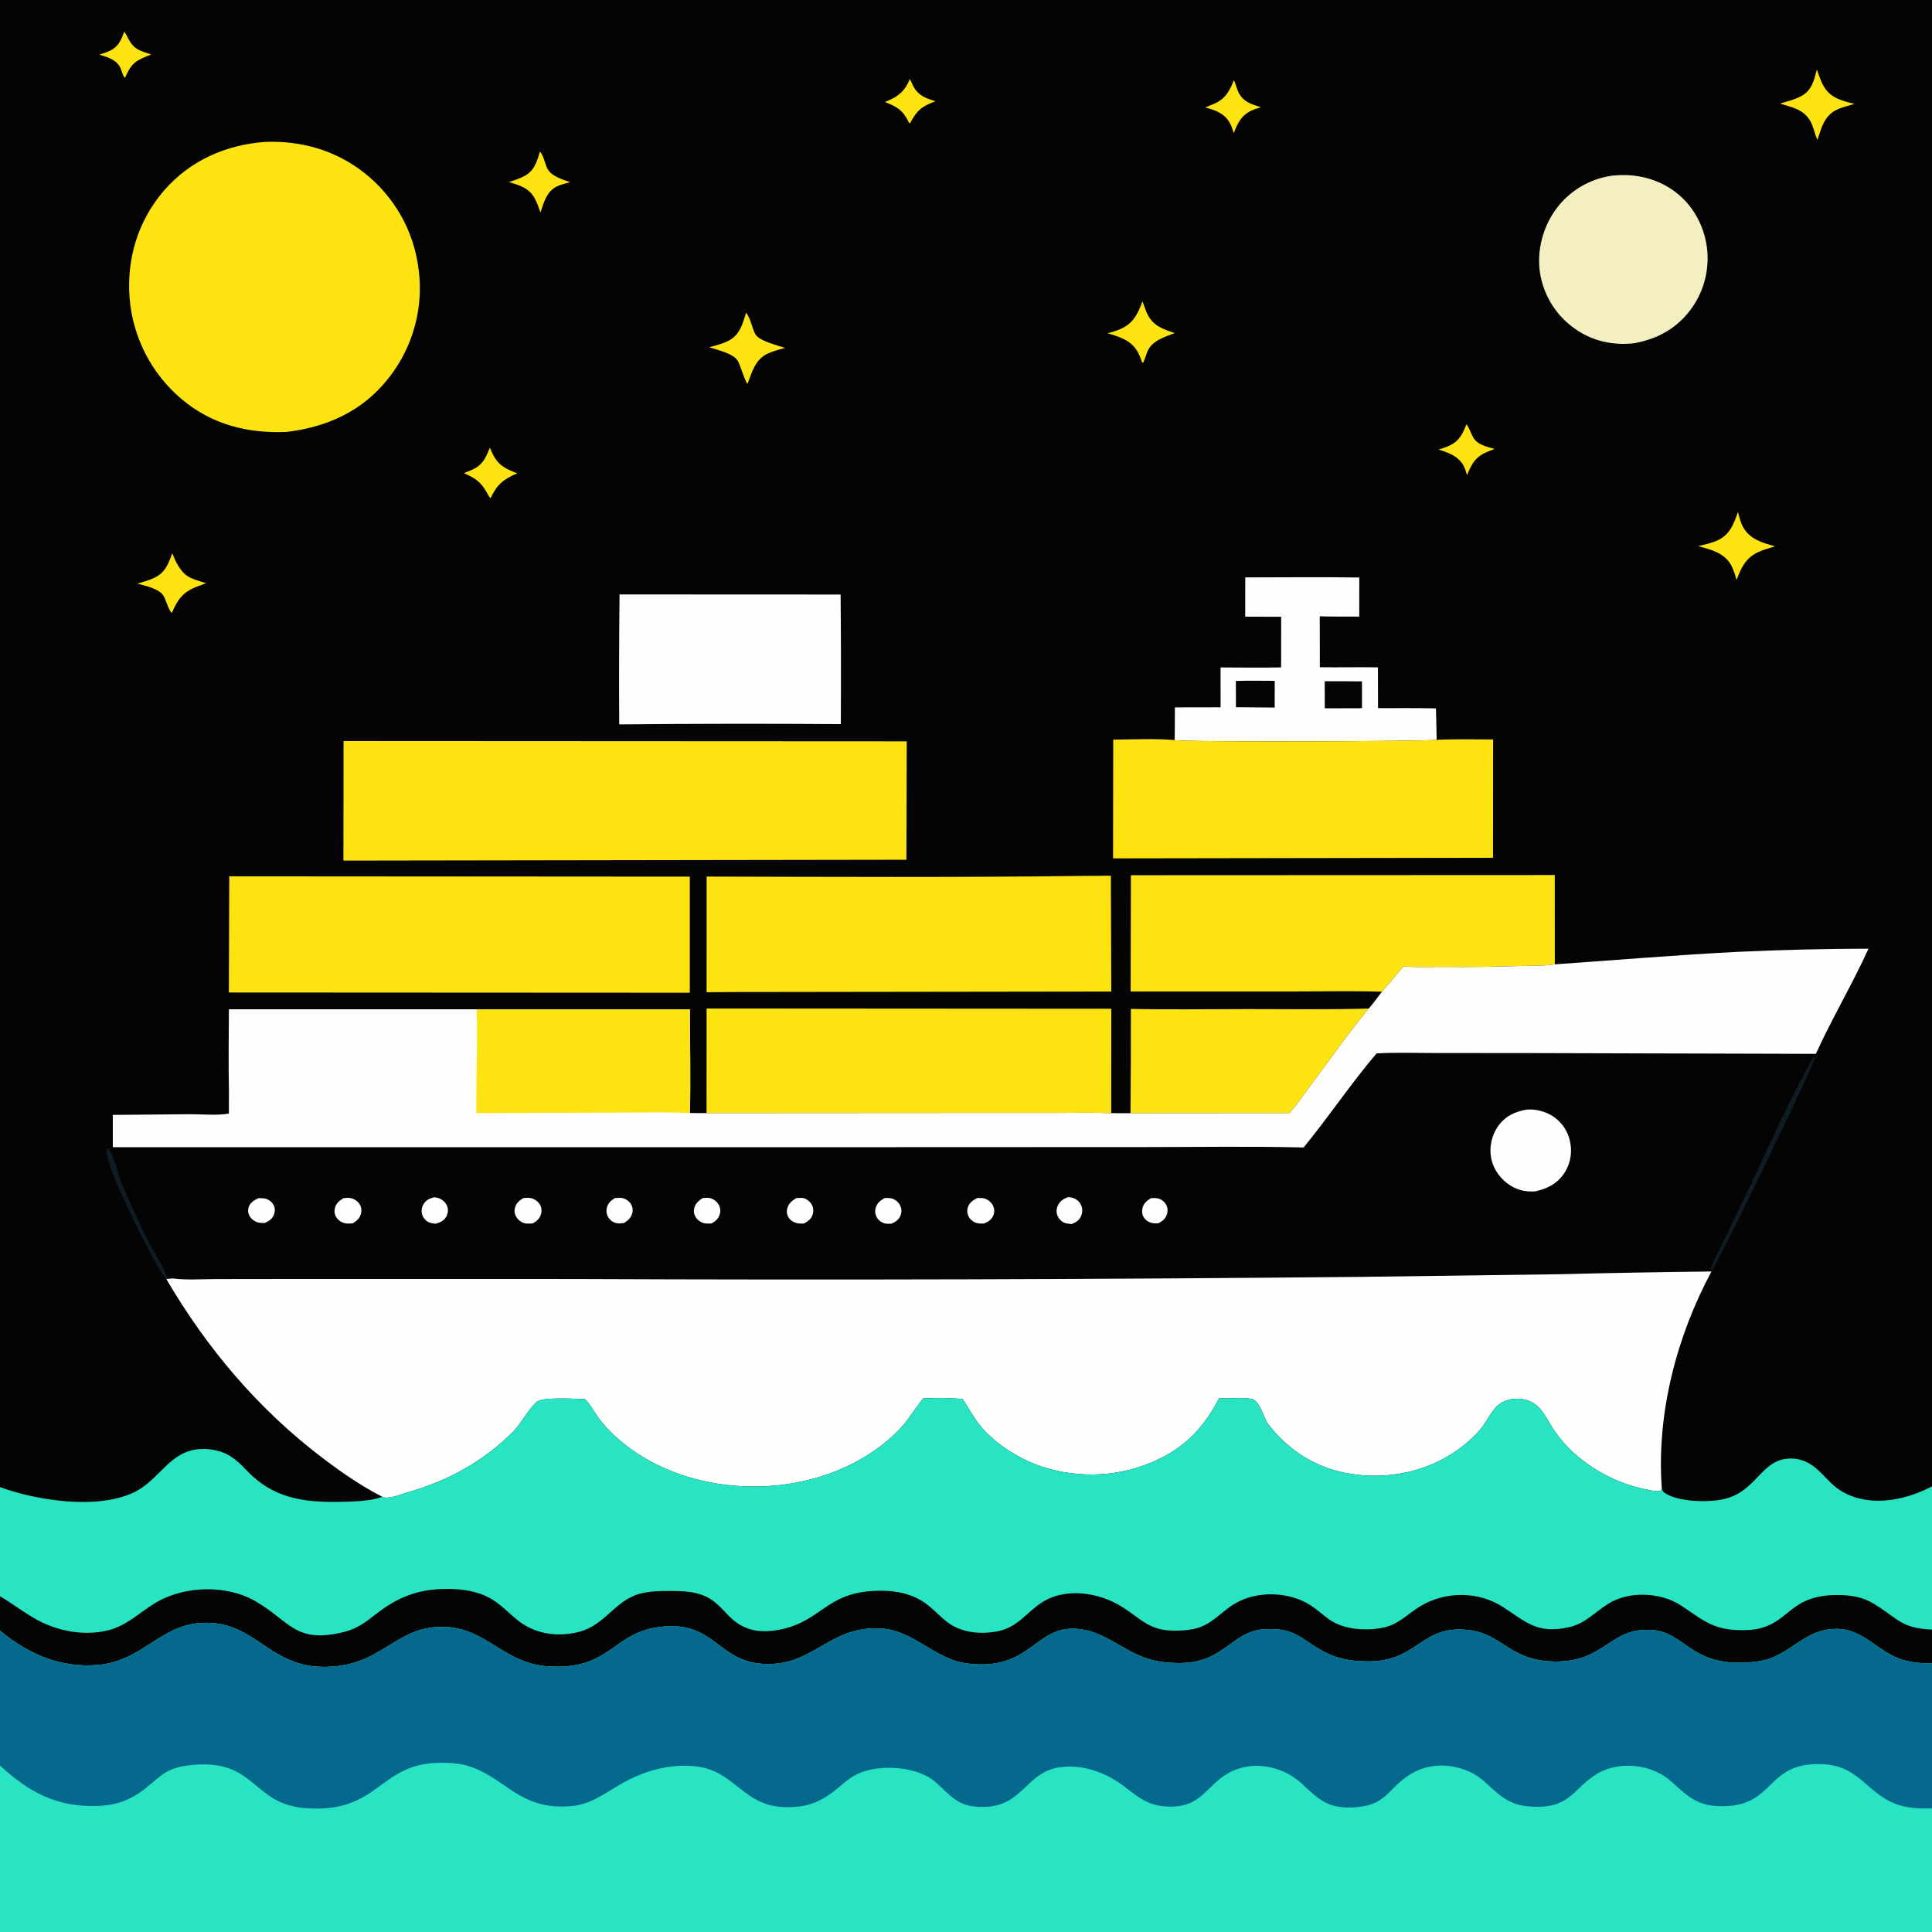 <?xml version="1.0" encoding="utf-8" ?>
<svg xmlns="http://www.w3.org/2000/svg" xmlns:xlink="http://www.w3.org/1999/xlink" width="1024" height="1024">
	<rect width="100%" height="100%" fill="#808080" stroke="none"/>
	<path fill="#040404" d="M0 0L1024 0L1024 787.844L1024 863.719L1024 881.581L1024 958.523L1024 1024L0 1024L0 935.768L0 864.324L0 846.05L0 788.2L0 0Z"/>
	<path fill="#FEFEFD" d="M609.987 635.081C611.02 635.007 612.088 634.918 613.116 635.078C615.058 635.38 616.684 636.403 617.789 638.03C618.852 639.596 619.068 641.508 618.574 643.311C617.86 645.919 616.315 647.021 614.073 648.337C613.108 648.398 612.122 648.459 611.161 648.32C609.238 648.042 607.48 647.057 606.367 645.444C605.303 643.904 605.096 642.024 605.564 640.231C606.225 637.705 607.855 636.397 609.987 635.081Z"/>
	<path fill="#FEFEFD" d="M137.02 635.044C138.388 635.051 139.844 635.003 141.154 635.448C142.94 636.054 144.471 637.419 145.216 639.158C145.872 640.687 145.784 642.418 145.147 643.941C144.185 646.24 142.423 647.231 140.254 648.221C139.141 648.204 137.968 648.213 136.882 647.948C134.979 647.484 133.229 646.177 132.253 644.48C131.439 643.062 131.286 641.47 131.763 639.921C132.563 637.319 134.716 636.139 137.02 635.044Z"/>
	<path fill="#FEFEFD" d="M325.934 635.004C327.294 634.918 328.793 634.742 330.128 635.07C331.888 635.501 333.734 636.861 334.577 638.48C335.341 639.948 335.553 641.419 335.114 643.012C334.423 645.521 332.862 646.896 330.721 648.214C329.627 648.352 328.473 648.527 327.372 648.395C325.442 648.164 323.767 647.13 322.638 645.557C321.518 643.997 321.205 642.04 321.651 640.183C322.279 637.57 323.749 636.389 325.934 635.004Z"/>
	<path fill="#FEFEFD" d="M566.132 634.47C567.048 634.586 567.961 634.686 568.838 634.989C570.67 635.623 572.157 636.92 572.978 638.685C573.818 640.488 573.813 642.532 573.062 644.363C572.055 646.817 570.383 647.791 568.03 648.775C567.022 648.679 565.981 648.596 564.993 648.368C563.188 647.951 561.577 646.498 560.744 644.877C559.828 643.097 559.791 641.133 560.54 639.287C561.624 636.617 563.566 635.486 566.132 634.47Z"/>
	<path fill="#FEFEFD" d="M469.007 634.971C470.177 634.967 471.461 634.908 472.601 635.2C474.386 635.656 476.081 637.072 476.966 638.668C477.884 640.323 478.022 642.235 477.378 644.016C476.513 646.41 474.772 647.487 472.596 648.575C471.356 648.605 469.848 648.745 468.656 648.357C466.913 647.789 465.448 646.655 464.599 645.012C463.768 643.404 463.649 641.657 464.221 639.943C465.089 637.347 466.681 636.22 469.007 634.971Z"/>
	<path fill="#FEFEFD" d="M422.021 635.017C423.246 634.943 424.65 634.77 425.854 635.033C427.536 635.4 429.264 636.824 430.14 638.281C431.136 639.938 431.294 641.915 430.713 643.745C429.94 646.175 428.214 647.324 426.082 648.503C424.999 648.538 423.923 648.568 422.849 648.397C420.874 648.083 419.021 646.936 417.941 645.237C417.03 643.807 416.85 642.104 417.28 640.479C417.996 637.772 419.749 636.446 422.021 635.017Z"/>
	<path fill="#FEFEFD" d="M230.145 634.565C231.116 634.722 232.124 634.876 233.034 635.263C234.95 636.08 236.552 637.762 237.155 639.769C237.651 641.418 237.416 643.181 236.618 644.694C235.359 647.081 233.413 647.833 230.957 648.6C229.889 648.495 228.76 648.381 227.74 648.026C225.987 647.414 224.485 645.773 223.86 644.048C223.209 642.255 223.412 640.253 224.286 638.571C225.588 636.068 227.556 635.277 230.145 634.565Z"/>
	<path fill="#FEFEFD" d="M372.454 634.977C373.66 634.897 374.97 634.756 376.163 634.996C378.061 635.378 379.671 636.581 380.717 638.188Q380.89 638.449 381.036 638.726Q381.182 639.002 381.301 639.292Q381.419 639.582 381.508 639.882Q381.598 640.181 381.657 640.489Q381.717 640.796 381.746 641.107Q381.775 641.419 381.773 641.732Q381.771 642.045 381.738 642.356Q381.706 642.667 381.643 642.974C381.042 645.761 379.514 647.061 377.164 648.472C376.113 648.504 375.03 648.556 373.982 648.455C372.107 648.275 370.299 647.155 369.148 645.692C368.048 644.295 367.542 642.581 367.872 640.808C368.401 637.969 370.138 636.472 372.454 634.977Z"/>
	<path fill="#FEFEFD" d="M518.021 634.963C519.393 634.957 520.851 634.896 522.163 635.357C524.006 636.003 525.608 637.478 526.412 639.257C527.101 640.785 527.163 642.455 526.563 644.019C525.625 646.465 523.842 647.488 521.551 648.495C520.228 648.523 518.854 648.583 517.571 648.205C515.774 647.676 514.138 646.299 513.315 644.613C512.557 643.06 512.467 641.379 513.043 639.751C513.931 637.241 515.751 636.112 518.021 634.963Z"/>
	<path fill="#FEFEFD" d="M182.06 635.034C183.322 634.927 184.634 634.785 185.886 635.034Q186.242 635.107 186.59 635.215Q186.938 635.323 187.273 635.465Q187.608 635.607 187.928 635.781Q188.248 635.954 188.549 636.159Q188.85 636.363 189.129 636.596Q189.409 636.829 189.664 637.088Q189.92 637.348 190.148 637.631Q190.377 637.914 190.577 638.218C191.504 639.644 191.752 641.364 191.385 643.016C190.808 645.612 189.191 646.982 187.06 648.38C185.926 648.471 184.748 648.588 183.613 648.469Q183.24 648.426 182.873 648.346Q182.506 648.266 182.149 648.15Q181.792 648.033 181.448 647.881Q181.105 647.729 180.778 647.544Q180.452 647.358 180.145 647.141Q179.839 646.923 179.556 646.676Q179.274 646.429 179.017 646.154Q178.761 645.88 178.533 645.581C177.472 644.189 177.1 642.51 177.406 640.79C177.925 637.874 179.692 636.545 182.06 635.034Z"/>
	<path fill="#FEFEFD" d="M277.429 634.989C278.697 634.872 279.963 634.762 281.223 635.012Q281.589 635.083 281.946 635.191Q282.303 635.299 282.647 635.442Q282.991 635.584 283.32 635.761Q283.648 635.937 283.957 636.145Q284.266 636.354 284.553 636.592Q284.84 636.83 285.101 637.096Q285.363 637.361 285.597 637.651Q285.83 637.942 286.034 638.254C286.959 639.69 287.226 641.401 286.855 643.062C286.24 645.814 284.72 646.984 282.425 648.427C281.287 648.497 280.11 648.592 278.971 648.511C277.044 648.373 275.144 647.062 274.02 645.543C272.944 644.088 272.486 642.328 272.858 640.532C273.441 637.723 275.105 636.433 277.429 634.989Z"/>
	<path fill="#0E1C23" d="M88.162 677.951C87.09 676.661 86.129 675.253 85.214 673.848C79.44 664.979 54.806 616.312 56.406 608.938L57.223 608.675C59.887 610.597 63.052 623.824 64.681 627.632Q71.268 643.239 78.895 658.366C81.826 664.073 85.468 669.626 88.043 675.479C88.394 676.277 88.571 676.608 89.126 677.331L91.445 677.596L88.162 677.951Z"/>
	<path fill="#FDE310" d="M65.809 16.832C66.735 17.726 67.435 19.524 68.075 20.678C71.262 26.427 74.031 26.774 80.122 28.867C72.027 32.142 69.928 32.958 66.318 41.122L66.028 41.186C64.734 39.351 64.48 36.959 63.303 35.032C61.09 31.404 56.439 30.101 52.636 28.973C54.564 28.325 56.588 27.714 58.42 26.83C62.806 24.715 64.266 21.117 65.809 16.832Z"/>
	<path fill="#FDE310" d="M482.246 41.891C483.029 43.286 483.535 44.804 484.325 46.183C487.004 50.859 490.995 52.176 495.82 53.663C488.62 56.345 485.928 58.49 482.405 65.232L481.919 65.262C478.643 58.557 475.912 56.785 469.03 54.052L469.832 53.724C476.24 51.086 479.573 48.317 482.246 41.891Z"/>
	<path fill="#FDE310" d="M777.213 224.885C778.504 226.222 779.705 229.864 780.746 231.698C783.089 235.825 787.922 236.736 792.189 237.943Q790.41 238.623 788.643 239.334C782.025 242.013 780.179 245.575 777.532 251.87C777.083 250.244 776.648 248.597 775.86 247.096C773.046 241.736 767.9 239.995 762.517 238.261C764.448 237.699 766.338 237.068 768.167 236.225C773.382 233.822 775.314 229.982 777.213 224.885Z"/>
	<path fill="#FDE310" d="M653.955 42.525C655.024 44.505 655.437 47.018 656.515 49.095C659.134 54.145 663.28 55.221 668.329 56.852C666.663 57.333 664.995 57.821 663.415 58.548C658.022 61.031 655.908 65.29 653.934 70.558C653.307 68.688 652.713 66.721 651.727 65.005C648.827 59.962 644.047 58.293 638.738 56.965Q641.062 56.05 643.358 55.069C649.482 52.426 651.596 48.407 653.955 42.525Z"/>
	<path fill="#FDE310" d="M259.585 237.306C260.033 238.072 260.351 238.937 260.722 239.744C263.791 246.435 267.517 248.392 274.149 250.85C266.68 254.148 263.544 256.632 259.998 264.058C259.07 263.221 258.462 261.709 257.804 260.613C254.445 255.018 251.735 253.386 245.864 250.788Q248.04 249.932 250.185 249C255.8 246.521 257.493 242.684 259.585 237.306Z"/>
	<path fill="#0E1C23" d="M961.521 559.805L962.108 560.327C961.665 564.179 911.907 667.042 907.134 673.604L906.807 672.704C908.207 667.799 910.994 662.917 913.218 658.319L924.702 634.608C936.668 609.735 947.7 583.693 961.521 559.805Z"/>
	<path fill="#FDE310" d="M286.172 80.34C287.875 81.922 288.894 86.716 289.933 88.994C291.917 93.343 298.035 95.095 302.197 96.572C299.903 97.177 297.482 97.726 295.328 98.734C289.646 101.396 288.304 107.245 286.456 112.662C285.564 110.132 284.721 107.491 283.416 105.138C280.313 99.541 275.466 98.258 269.769 96.493C272.492 95.562 275.365 94.704 277.907 93.341C283.265 90.469 284.555 85.772 286.172 80.34Z"/>
	<path fill="#FDE310" d="M91.26 293.396C91.709 293.961 91.528 293.653 91.825 294.418C92.275 295.573 92.72 296.707 93.304 297.802C97.683 306.008 100.649 306.428 109.211 309.1Q106.471 310.099 103.759 311.171C96.643 314.035 93.947 318.166 91.067 324.907C89.283 323.249 88.06 318.226 86.762 315.952C84.516 312.016 76.894 310.412 72.843 309.352C75.774 308.455 78.841 307.636 81.626 306.34C87.499 303.607 89.133 299.088 91.26 293.396Z"/>
	<path fill="#FDE310" d="M605.513 159.766C606.48 161.888 607.037 164.18 608.057 166.302C611.202 172.848 616.224 174.298 622.6 176.544C617.492 178.531 610.754 180.503 608.323 185.934C607.399 187.996 606.948 190.168 605.93 192.232L605.398 192.176C604.722 190.383 604.074 188.51 603.166 186.819C599.675 180.322 593.582 178.614 587.022 176.631C589.513 175.987 592.101 175.245 594.435 174.14C600.9 171.079 603.151 166.079 605.513 159.766Z"/>
	<path fill="#FDE310" d="M962.983 36.803C964.044 39.936 965.076 43.168 966.791 46.017C970.471 52.128 976.44 53.41 982.866 55.066C979.732 56.001 976.29 56.797 973.353 58.245C966.835 61.458 965.396 67.815 963.29 74.135C961.804 71.109 961.366 67.659 959.725 64.563C956.251 58.008 949.983 56.878 943.392 54.911C947.189 53.766 951.514 52.749 954.988 50.789C960.364 47.757 961.571 42.328 962.983 36.803Z"/>
	<path fill="#FDE310" d="M921.161 271.318C921.879 274.005 922.506 276.904 923.868 279.347C927.522 285.907 934.098 287.679 940.833 289.574C937.93 290.422 934.903 291.266 932.143 292.512C925.284 295.609 922.911 300.751 920.425 307.396C919.667 304.82 918.901 302.167 917.654 299.778C914.102 292.975 906.895 291.372 900.113 289.438C903.738 288.564 907.514 287.825 910.868 286.144C917.072 283.037 919.02 277.44 921.161 271.318Z"/>
	<path fill="#FDE310" d="M395.458 165.746C397.958 168.871 398.742 174.573 400.471 177.339C402.616 180.769 412.214 183.105 416.104 184.372C413.229 185.223 410.223 185.982 407.459 187.15C400.31 190.169 398.692 196.94 396.162 203.546C394.248 200.582 392.929 195.092 391.265 191.649C389.209 187.395 380.192 185.494 375.906 184.049C379.338 183.114 383.023 182.244 386.193 180.59C392.15 177.484 393.599 171.67 395.458 165.746Z"/>
	<path fill="#FEFEFD" d="M809.115 588.115C813.922 587.696 819.182 589.088 823.205 591.728Q823.636 592.017 824.053 592.327Q824.47 592.637 824.871 592.967Q825.272 593.297 825.656 593.647Q826.04 593.996 826.407 594.364Q826.774 594.732 827.122 595.117Q827.47 595.503 827.799 595.904Q828.128 596.306 828.436 596.724Q828.745 597.142 829.033 597.574Q829.321 598.006 829.587 598.452Q829.853 598.898 830.098 599.356Q830.342 599.815 830.563 600.285Q830.784 600.754 830.982 601.235Q831.18 601.715 831.354 602.204Q831.529 602.693 831.679 603.19Q831.829 603.688 831.954 604.192Q832.079 604.695 832.18 605.205Q832.295 605.741 832.382 606.281Q832.47 606.822 832.531 607.366Q832.591 607.91 832.625 608.457Q832.658 609.004 832.664 609.551Q832.67 610.099 832.649 610.646Q832.627 611.194 832.578 611.739Q832.53 612.285 832.454 612.827Q832.378 613.37 832.275 613.907Q832.172 614.445 832.042 614.977Q831.913 615.51 831.756 616.034Q831.6 616.559 831.418 617.076Q831.236 617.592 831.028 618.099Q830.821 618.606 830.588 619.102Q830.355 619.598 830.098 620.081Q829.84 620.565 829.559 621.035Q829.278 621.505 828.974 621.96C825.25 627.491 819.932 630.102 813.616 631.46C808.902 631.736 804.776 630.975 800.705 628.456C795.485 625.227 791.543 619.937 790.354 613.877C789.245 608.223 790.54 601.937 793.814 597.194C797.588 591.726 802.736 589.209 809.115 588.115Z"/>
	<path fill="#FDE310" d="M725.469 534.546C715.184 546.942 705.852 560.204 696.253 573.138C692.088 578.75 688.071 584.72 683.437 589.944L599.192 590.015Q599.43 562.373 599.39 534.729C620.079 535.197 640.854 534.837 661.552 534.834C682.834 534.83 704.196 535.162 725.469 534.546Z"/>
	<path fill="#FEFEFD" d="M660.016 306.031C680.144 306.038 700.325 305.77 720.448 306.087L720.436 326.799C713.461 326.788 706.473 326.861 699.501 326.665L699.539 353.649C709.801 353.797 720.072 353.539 730.328 353.717L730.382 375.332C740.607 375.356 750.862 375.21 761.083 375.464C761.216 381.013 761.394 386.566 761.456 392.117C757.98 392.953 628.364 393.47 622.604 392.252Q622.735 383.598 622.705 374.943L646.939 374.897L646.915 353.758C657.608 353.787 668.327 353.976 679.018 353.741L679.049 326.904L659.987 326.84L660.016 306.031Z"/>
	<path fill="#040404" d="M702.128 361.085Q712 361.034 721.872 361.142L721.884 375.368L702.162 375.426L702.128 361.085Z"/>
	<path fill="#040404" d="M655.034 360.914C661.893 360.712 668.779 360.84 675.641 360.857L675.611 375.029L655.076 374.851L655.034 360.914Z"/>
	<path fill="#F3EFC1" d="M854.186 93.147C865.425 91.828 876.586 94.038 886.043 100.364C895.796 106.888 902.149 117.234 904.313 128.701Q904.517 129.806 904.667 130.919Q904.817 132.032 904.911 133.151Q905.005 134.271 905.044 135.393Q905.083 136.516 905.066 137.639Q905.049 138.762 904.977 139.883Q904.905 141.004 904.777 142.12Q904.65 143.236 904.467 144.345Q904.284 145.453 904.047 146.551Q903.81 147.649 903.518 148.734Q903.227 149.819 902.882 150.888Q902.538 151.957 902.141 153.008Q901.744 154.059 901.295 155.089Q900.847 156.118 900.348 157.125Q899.849 158.131 899.3 159.112Q898.752 160.092 898.156 161.044Q897.56 161.996 896.918 162.918C889.405 173.718 878.892 179.612 866.112 181.929C854.915 183.254 843.806 180.745 834.595 174.142Q833.682 173.5 832.802 172.813Q831.922 172.126 831.078 171.396Q830.234 170.666 829.427 169.894Q828.621 169.122 827.854 168.311Q827.088 167.5 826.362 166.651Q825.637 165.803 824.956 164.919Q824.274 164.035 823.638 163.117Q823.002 162.2 822.412 161.253Q821.823 160.305 821.282 159.328Q820.741 158.352 820.249 157.35Q819.758 156.348 819.317 155.322Q818.876 154.297 818.488 153.25Q818.099 152.204 817.764 151.139Q817.428 150.075 817.147 148.995Q816.865 147.915 816.638 146.822Q816.411 145.729 816.239 144.626C814.416 132.83 817.803 120.197 824.862 110.629Q825.515 109.749 826.21 108.903Q826.905 108.057 827.642 107.246Q828.378 106.435 829.153 105.661Q829.928 104.887 830.741 104.153Q831.553 103.418 832.401 102.725Q833.249 102.031 834.13 101.381Q835.011 100.73 835.923 100.123Q836.835 99.516 837.776 98.956Q838.717 98.395 839.684 97.881Q840.651 97.367 841.643 96.902Q842.634 96.436 843.648 96.02Q844.661 95.604 845.693 95.239Q846.726 94.873 847.775 94.559Q848.825 94.245 849.888 93.983Q850.952 93.721 852.027 93.512Q853.102 93.303 854.186 93.147Z"/>
	<path fill="#FEFEFD" d="M328.371 315.061L445.543 315.113Q445.853 349.458 445.648 383.803Q386.919 383.385 328.192 383.946Q327.996 349.502 328.371 315.061Z"/>
	<path fill="#FDE310" d="M374.516 534.515L589.007 534.652L588.979 589.997C579.329 589.616 569.6 589.864 559.941 589.868L508.521 589.884L374.489 589.973L374.516 534.515Z"/>
	<path fill="#FDE310" d="M761.456 392.117C771.4 391.648 781.425 391.905 791.381 391.917L791.325 454.64L589.942 454.959L590.033 391.998C600.779 391.948 611.918 391.333 622.604 392.252C628.364 393.47 757.98 392.953 761.456 392.117Z"/>
	<path fill="#FDE310" d="M599.402 463.88L824.056 463.786L824.079 511.127C817.142 512.153 809.618 511.819 802.59 512.072Q784.333 512.663 766.068 512.475C758.668 512.47 751.131 512.702 743.748 512.317C740.019 516.766 736.355 521.295 732.465 525.604C716.892 525.165 701.238 525.492 685.653 525.491L599.265 525.498L599.402 463.88Z"/>
	<path fill="#FDE310" d="M574.245 464.25L588.778 464.144L589.003 525.54L388.875 525.807L374.522 525.903L374.531 464.598C441.067 464.767 507.719 465.093 574.245 464.25Z"/>
	<path fill="#FDE310" d="M121.517 464.471L365.609 464.637L365.609 526.174L121.3 526.048L121.517 464.471Z"/>
	<path fill="#FDE310" d="M140.643 75.203C159.447 74.478 177.619 79.607 192.578 91.237Q194.083 92.399 195.529 93.635Q196.975 94.87 198.358 96.175Q199.74 97.481 201.057 98.853Q202.373 100.225 203.62 101.661Q204.867 103.097 206.042 104.593Q207.216 106.089 208.315 107.641Q209.413 109.193 210.434 110.797Q211.455 112.402 212.394 114.055Q213.334 115.708 214.191 117.406Q215.048 119.104 215.82 120.842Q216.592 122.58 217.276 124.354Q217.961 126.128 218.557 127.934Q219.153 129.74 219.659 131.573Q220.165 133.406 220.579 135.262Q220.994 137.118 221.316 138.992Q221.638 140.866 221.867 142.754Q221.993 143.714 222.095 144.677Q222.197 145.639 222.274 146.604Q222.352 147.569 222.405 148.536Q222.458 149.503 222.487 150.47Q222.516 151.438 222.52 152.406Q222.525 153.374 222.504 154.342Q222.484 155.31 222.44 156.277Q222.396 157.244 222.327 158.21Q222.258 159.176 222.165 160.139Q222.072 161.103 221.954 162.064Q221.837 163.025 221.695 163.982Q221.553 164.94 221.388 165.894Q221.222 166.848 221.032 167.797Q220.842 168.746 220.629 169.691Q220.415 170.635 220.178 171.574Q219.94 172.512 219.679 173.444Q219.418 174.377 219.134 175.302Q218.85 176.227 218.542 177.145Q218.234 178.063 217.904 178.973Q217.573 179.883 217.219 180.784Q216.866 181.686 216.49 182.578Q216.113 183.47 215.715 184.352Q215.316 185.234 214.896 186.106Q214.475 186.978 214.032 187.839Q213.59 188.7 213.126 189.55Q212.662 190.399 212.176 191.237Q211.691 192.075 211.185 192.9Q210.678 193.725 210.151 194.537Q209.624 195.349 209.077 196.148Q208.529 196.946 207.962 197.731Q207.395 198.515 206.808 199.285Q206.221 200.055 205.615 200.81C192.085 217.974 173.087 226.452 151.838 228.939C131.141 229.818 112.148 225.006 96.082 211.393Q94.614 210.148 93.208 208.833Q91.803 207.518 90.464 206.135Q89.125 204.752 87.856 203.305Q86.586 201.858 85.39 200.35Q84.193 198.842 83.072 197.277Q81.951 195.712 80.908 194.094Q79.866 192.476 78.904 190.809Q77.942 189.141 77.064 187.429Q76.185 185.716 75.392 183.962Q74.598 182.208 73.892 180.417Q73.186 178.627 72.569 176.803Q71.952 174.98 71.425 173.129Q70.898 171.277 70.464 169.402Q70.029 167.527 69.686 165.633Q69.344 163.738 69.096 161.83Q68.847 159.921 68.692 158.002C67.059 137.209 73.123 117.035 86.795 101.163C100.636 85.097 119.691 76.719 140.643 75.203Z"/>
	<path fill="#FDE310" d="M182.092 392.782L480.583 392.936L480.423 455.688L182.019 456.144L182.092 392.782Z"/>
	<path fill="#FEFEFD" d="M824.079 511.127C856.503 508.875 888.957 506.113 921.415 504.484Q955.854 502.893 990.329 502.827C981.767 521.744 970.997 539.686 962.45 558.566L811.863 558.157L759.49 558.114C749.578 558.115 739.474 557.731 729.587 558.346C716.008 574.34 704.258 591.932 690.951 608.178C662.92 607.5 634.804 607.966 606.763 607.974L458.512 608.03L59.799 608.031L59.785 590.916L100.919 590.557C107.331 590.531 115.05 591.335 121.315 590.219L121.341 578.132C121.048 563.747 121.246 549.313 121.326 534.924L252.618 534.932L365.646 534.946C365.685 553.252 366.104 571.641 365.667 589.937L374.489 589.973L508.521 589.884L559.941 589.868C569.6 589.864 579.329 589.616 588.979 589.997L599.192 590.015L683.437 589.944C688.071 584.72 692.088 578.75 696.253 573.138C705.852 560.204 715.184 546.942 725.469 534.546C727.955 531.729 730.168 528.582 732.465 525.604C736.355 521.295 740.019 516.766 743.748 512.317C751.131 512.702 758.668 512.47 766.068 512.475Q784.333 512.663 802.59 512.072C809.618 511.819 817.142 512.153 824.079 511.127Z"/>
	<path fill="#FDE310" d="M252.618 534.932L365.646 534.946C365.685 553.252 366.104 571.641 365.667 589.937C353.363 589.244 340.799 589.695 328.463 589.675L252.466 589.984L252.529 577.437C252.572 563.292 253.15 549.063 252.618 534.932Z"/>
	<path fill="#FEFEFD" d="M91.445 677.596C98.767 678.557 106.823 677.949 114.23 677.939L156.464 677.886L303.576 677.902Q513.081 678.804 722.578 676.752L827.375 675.35Q867.238 674.35 907.11 673.914C888.643 708.346 878.078 748.778 880.722 788.063L880.437 789.955C878.464 791.141 871.183 789.159 868.785 788.574C850.684 784.152 831.978 771.974 822.282 755.839C818.771 749.997 815.988 743.912 808.744 741.958C804.684 740.862 799.55 741.282 795.879 743.409C790.697 746.41 788.256 753.494 784.344 757.925C766.051 778.642 736.824 786.333 710.23 780.031C694.937 776.407 681.87 767.4 672.345 755.014C669.676 751.545 667.808 742.244 663.371 741.461C657.946 740.502 651.708 741.402 646.152 741.112C636.198 760.311 623.311 771.389 602.461 777.937C582.863 784.092 559.633 782.301 541.41 772.752C532.243 767.948 523.445 761.393 517.439 752.861C514.87 749.212 512.792 745.229 510.236 741.579C503.43 740.753 496.22 740.995 489.365 741.15L489.014 741.565C484.913 746.511 481.851 752.065 477.431 756.815C460.719 774.775 435.83 784.924 411.728 787.304C383.021 790.138 351.986 782.877 329.489 764.226C324.809 760.346 320.424 755.991 316.904 751.019C314.727 747.945 312.784 744.167 310.067 741.571C305.072 741.499 287.648 740.217 284.432 743.059C279.862 747.099 276.495 754.225 271.817 758.928C256.182 774.645 237.237 784.934 216.037 790.991C212.658 791.957 208.494 793.722 204.977 793.789C203.968 793.809 203.449 793.669 202.545 793.292C191.389 787.579 180.781 780.212 170.816 772.641C136.843 746.829 109.725 714.722 88.162 677.951L91.445 677.596Z"/>
	<path fill="#28E4C2" d="M489.365 741.15C496.22 740.995 503.43 740.753 510.236 741.579C512.792 745.229 514.87 749.212 517.439 752.861C523.445 761.393 532.243 767.948 541.41 772.752C559.633 782.301 582.863 784.092 602.461 777.937C623.311 771.389 636.198 760.311 646.152 741.112C651.708 741.402 657.946 740.502 663.371 741.461C667.808 742.244 669.676 751.545 672.345 755.014C681.87 767.4 694.937 776.407 710.23 780.031C736.824 786.333 766.051 778.642 784.344 757.925C788.256 753.494 790.697 746.41 795.879 743.409C799.55 741.282 804.684 740.862 808.744 741.958C815.988 743.912 818.771 749.997 822.282 755.839C831.978 771.974 850.684 784.152 868.785 788.574C871.183 789.159 878.464 791.141 880.437 789.955L880.722 788.063C881.032 789.711 880.977 790.35 882.466 791.351C889.631 796.174 905.785 796.45 913.985 794.482C931.437 790.293 933.375 773.247 948.926 773.053Q950.254 773.033 951.573 773.196Q952.891 773.359 954.175 773.7Q955.458 774.042 956.683 774.556Q957.908 775.071 959.051 775.748C963.578 778.395 966.964 782.688 970.721 786.274C980.593 795.697 994.85 796.978 1007.61 793.968C1013.26 792.636 1018.84 790.492 1024 787.844L1024 863.719L1024 881.581C1017.84 881.649 1012.04 881.208 1006.24 878.976C994.587 874.491 987.089 863.422 973.672 863.356C955.116 863.266 949.167 878.455 931.094 880.681C895.716 885.039 894.174 864.776 874.797 863.874C852.97 862.858 850.74 880.861 824.242 880.647C800.16 880.452 796.756 866.175 778.54 863.999C753.058 860.956 751.927 880.435 725.634 880.574C718.019 880.614 710.698 879.761 703.755 876.451C690.173 869.976 688.108 862.758 670.815 863.479C652.804 864.231 649.276 881.432 625.231 881.456C618.798 881.462 612.381 880.764 606.325 878.497C592.681 873.389 582.826 862.583 567.168 863.28C548.403 864.116 544.378 885.676 512.811 881.71C494.477 879.407 484.001 863.049 464.588 863.026C438.075 862.995 430.509 883.77 403.799 881.845C382.048 880.278 378.62 861.931 356.195 861.94C325.294 861.954 326.072 884.758 292.279 883.339C266.155 882.241 258.56 862.409 234.383 862.293C208.737 862.17 202.136 884.022 170.754 883.482C141.857 882.984 134.852 858.582 106.699 860.197C84.899 861.447 75.35 880.311 52.204 882.432C32.28 884.258 15.126 876.837 0 864.324L0 846.05L0 788.2C19.429 795.282 51.253 800.265 70.746 791.105C84.743 784.527 89.698 768.925 106.19 768.037C109.918 767.836 113.899 768.334 117.416 769.563C123.378 771.645 127.258 775.744 131.517 780.135C144.533 793.554 159.928 796.23 178.111 796.025C184.71 795.95 196.152 795.84 202.136 793.487C202.276 793.431 202.409 793.357 202.545 793.292C203.449 793.669 203.968 793.809 204.977 793.789C208.494 793.722 212.658 791.957 216.037 790.991C237.237 784.934 256.182 774.645 271.817 758.928C276.495 754.225 279.862 747.099 284.432 743.059C287.648 740.217 305.072 741.499 310.067 741.571C312.784 744.167 314.727 747.945 316.904 751.019C320.424 755.991 324.809 760.346 329.489 764.226C351.986 782.877 383.021 790.138 411.728 787.304C435.83 784.924 460.719 774.775 477.431 756.815C481.851 752.065 484.913 746.511 489.014 741.565L489.365 741.15Z"/>
	<path fill="#040404" d="M0 846.05C6.166 849.691 11.879 854.047 18.043 857.641C29.645 864.405 44.181 867.377 57.353 864.084C67.321 861.591 74.001 854.547 82.568 849.445C97.793 840.377 120.348 839.799 135.685 848.836C154.133 859.706 156.65 871.445 182.753 864.862C189.119 863.257 193.62 859.928 198.69 855.936C210.906 846.318 221.953 842.027 237.645 842.152C245.461 842.214 253.513 843.415 260.348 847.431C265.321 850.352 269.322 854.592 273.728 858.255C283.119 866.065 295.225 867.91 306.933 864.916C320.36 861.482 325.94 848.586 338.482 844.887C344.264 843.181 350.891 843.232 356.876 843.268C363.531 843.309 370.193 843.718 376.06 847.222C379.976 849.56 382.955 852.966 386.072 856.23C394.263 864.807 403.75 865.956 414.932 863.385C436.727 858.371 438.535 842.562 468.306 843.145C475.507 843.287 482.588 844.753 488.764 848.593C493.463 851.514 497.072 855.674 501.311 859.157C508.974 865.45 519.846 866.532 529.295 864.491C539.014 862.392 543.578 855.399 551.168 850.038C563.98 840.99 582.434 843.814 595.027 851.858C604.84 858.127 609.332 864.267 622.191 864.277C625.672 864.28 629.176 864.12 632.593 863.412C641.798 861.505 646.359 855.068 653.815 850.365C665.549 842.963 682.928 843.36 694.56 850.798C698.324 853.205 701.554 856.381 705.278 858.838C712.876 863.851 724.368 864.48 733.107 862.688C741.14 861.04 745.901 855.566 752.583 851.46C765.937 843.254 783.66 843.277 796.774 851.837C809.248 859.979 814.82 866.018 831.242 862.536C840.319 860.612 845.312 854.344 852.827 849.772C863.534 843.259 880.018 843.956 890.407 850.602C901.072 857.423 906.685 863.315 920.12 863.93C924.166 864.115 928.359 864.083 932.324 863.166C948.898 859.33 948.952 845.14 974.607 845.393C981.281 845.459 987.227 846.451 993.009 849.93C1005.82 857.64 1007.47 863.06 1024 863.719L1024 881.581C1017.84 881.649 1012.04 881.208 1006.24 878.976C994.587 874.491 987.089 863.422 973.672 863.356C955.116 863.266 949.167 878.455 931.094 880.681C895.716 885.039 894.174 864.776 874.797 863.874C852.97 862.858 850.74 880.861 824.242 880.647C800.16 880.452 796.756 866.175 778.54 863.999C753.058 860.956 751.927 880.435 725.634 880.574C718.019 880.614 710.698 879.761 703.755 876.451C690.173 869.976 688.108 862.758 670.815 863.479C652.804 864.231 649.276 881.432 625.231 881.456C618.798 881.462 612.381 880.764 606.325 878.497C592.681 873.389 582.826 862.583 567.168 863.28C548.403 864.116 544.378 885.676 512.811 881.71C494.477 879.407 484.001 863.049 464.588 863.026C438.075 862.995 430.509 883.77 403.799 881.845C382.048 880.278 378.62 861.931 356.195 861.94C325.294 861.954 326.072 884.758 292.279 883.339C266.155 882.241 258.56 862.409 234.383 862.293C208.737 862.17 202.136 884.022 170.754 883.482C141.857 882.984 134.852 858.582 106.699 860.197C84.899 861.447 75.35 880.311 52.204 882.432C32.28 884.258 15.126 876.837 0 864.324L0 846.05Z"/>
	<path fill="#28E4C2" d="M0 864.324C15.126 876.837 32.28 884.258 52.204 882.432C75.35 880.311 84.899 861.447 106.699 860.197C134.852 858.582 141.857 882.984 170.754 883.482C202.136 884.022 208.737 862.17 234.383 862.293C258.56 862.409 266.155 882.241 292.279 883.339C326.072 884.758 325.294 861.954 356.195 861.94C378.62 861.931 382.048 880.278 403.799 881.845C430.509 883.77 438.075 862.995 464.588 863.026C484.001 863.049 494.477 879.407 512.811 881.71C544.378 885.676 548.403 864.116 567.168 863.28C582.826 862.583 592.681 873.389 606.325 878.497C612.381 880.764 618.798 881.462 625.231 881.456C649.276 881.432 652.804 864.231 670.815 863.479C688.108 862.758 690.173 869.976 703.755 876.451C710.698 879.761 718.019 880.614 725.634 880.574C751.927 880.435 753.058 860.956 778.54 863.999C796.756 866.175 800.16 880.452 824.242 880.647C850.74 880.861 852.97 862.858 874.797 863.874C894.174 864.776 895.716 885.039 931.094 880.681C949.167 878.455 955.116 863.266 973.672 863.356C987.089 863.422 994.587 874.491 1006.24 878.976C1012.04 881.208 1017.84 881.649 1024 881.581L1024 958.523L1024 1024L0 1024L0 935.768L0 864.324Z"/>
	<path fill="#05688D" d="M0 864.324C15.126 876.837 32.28 884.258 52.204 882.432C75.35 880.311 84.899 861.447 106.699 860.197C134.852 858.582 141.857 882.984 170.754 883.482C202.136 884.022 208.737 862.17 234.383 862.293C258.56 862.409 266.155 882.241 292.279 883.339C326.072 884.758 325.294 861.954 356.195 861.94C378.62 861.931 382.048 880.278 403.799 881.845C430.509 883.77 438.075 862.995 464.588 863.026C484.001 863.049 494.477 879.407 512.811 881.71C544.378 885.676 548.403 864.116 567.168 863.28C582.826 862.583 592.681 873.389 606.325 878.497C612.381 880.764 618.798 881.462 625.231 881.456C649.276 881.432 652.804 864.231 670.815 863.479C688.108 862.758 690.173 869.976 703.755 876.451C710.698 879.761 718.019 880.614 725.634 880.574C751.927 880.435 753.058 860.956 778.54 863.999C796.756 866.175 800.16 880.452 824.242 880.647C850.74 880.861 852.97 862.858 874.797 863.874C894.174 864.776 895.716 885.039 931.094 880.681C949.167 878.455 955.116 863.266 973.672 863.356C987.089 863.422 994.587 874.491 1006.24 878.976C1012.04 881.208 1017.84 881.649 1024 881.581L1024 958.523C1018.52 958.592 1013.14 958.543 1007.81 957.085C989.422 952.054 986.65 935.492 964.983 934.995C936.112 934.332 940.917 956.56 914.186 957.319C900.784 957.7 895.441 953.132 886.061 944.451C875.855 935.005 858.21 932.936 846.201 940.317C834.456 947.536 832.552 957.155 816.244 957.605C802.074 957.996 797.122 953.936 787.178 944.618C777.063 935.139 760.015 932.738 747.908 940.147C734.804 948.166 735.311 957.41 716.247 958.008C703.411 958.411 698.641 953.403 689.928 945.319C679.38 935.533 662.594 932.56 649.986 940.43C639.335 947.078 636.505 957.019 621.841 957.513C617.447 957.661 612.975 957.157 608.887 955.46C603.681 953.298 599.319 949.39 594.81 946.083C585.344 939.141 573.177 934.922 561.374 936.745C543.799 939.46 542.179 957.056 522.134 957.683C508.405 958.112 505.26 953.093 496.18 944.832C486.435 935.968 465.741 934.726 454.174 940.382C450.739 942.062 448.01 944.4 445.133 946.856C435.907 954.732 428.541 958.101 416.221 957.828C393.787 957.331 389.83 938.863 369.304 936.273C355.47 934.528 341.34 938.534 329.401 945.392C317.75 952.086 311.73 957.674 297.567 957.53C273.523 957.285 266.628 941.238 247.257 935.75C242.655 934.446 237.8 934.278 233.043 934.324C200.632 934.64 201.413 960.899 162.728 958.422C134.047 956.586 136.206 933.996 105.566 935.227C100.479 935.432 95.062 936.035 90.364 938.113C86.572 939.79 83.547 942.436 80.442 945.113C71.36 952.943 63.992 956.713 51.816 957.186C30.431 958.016 15.345 949.972 0 935.768L0 864.324Z"/>
</svg>
